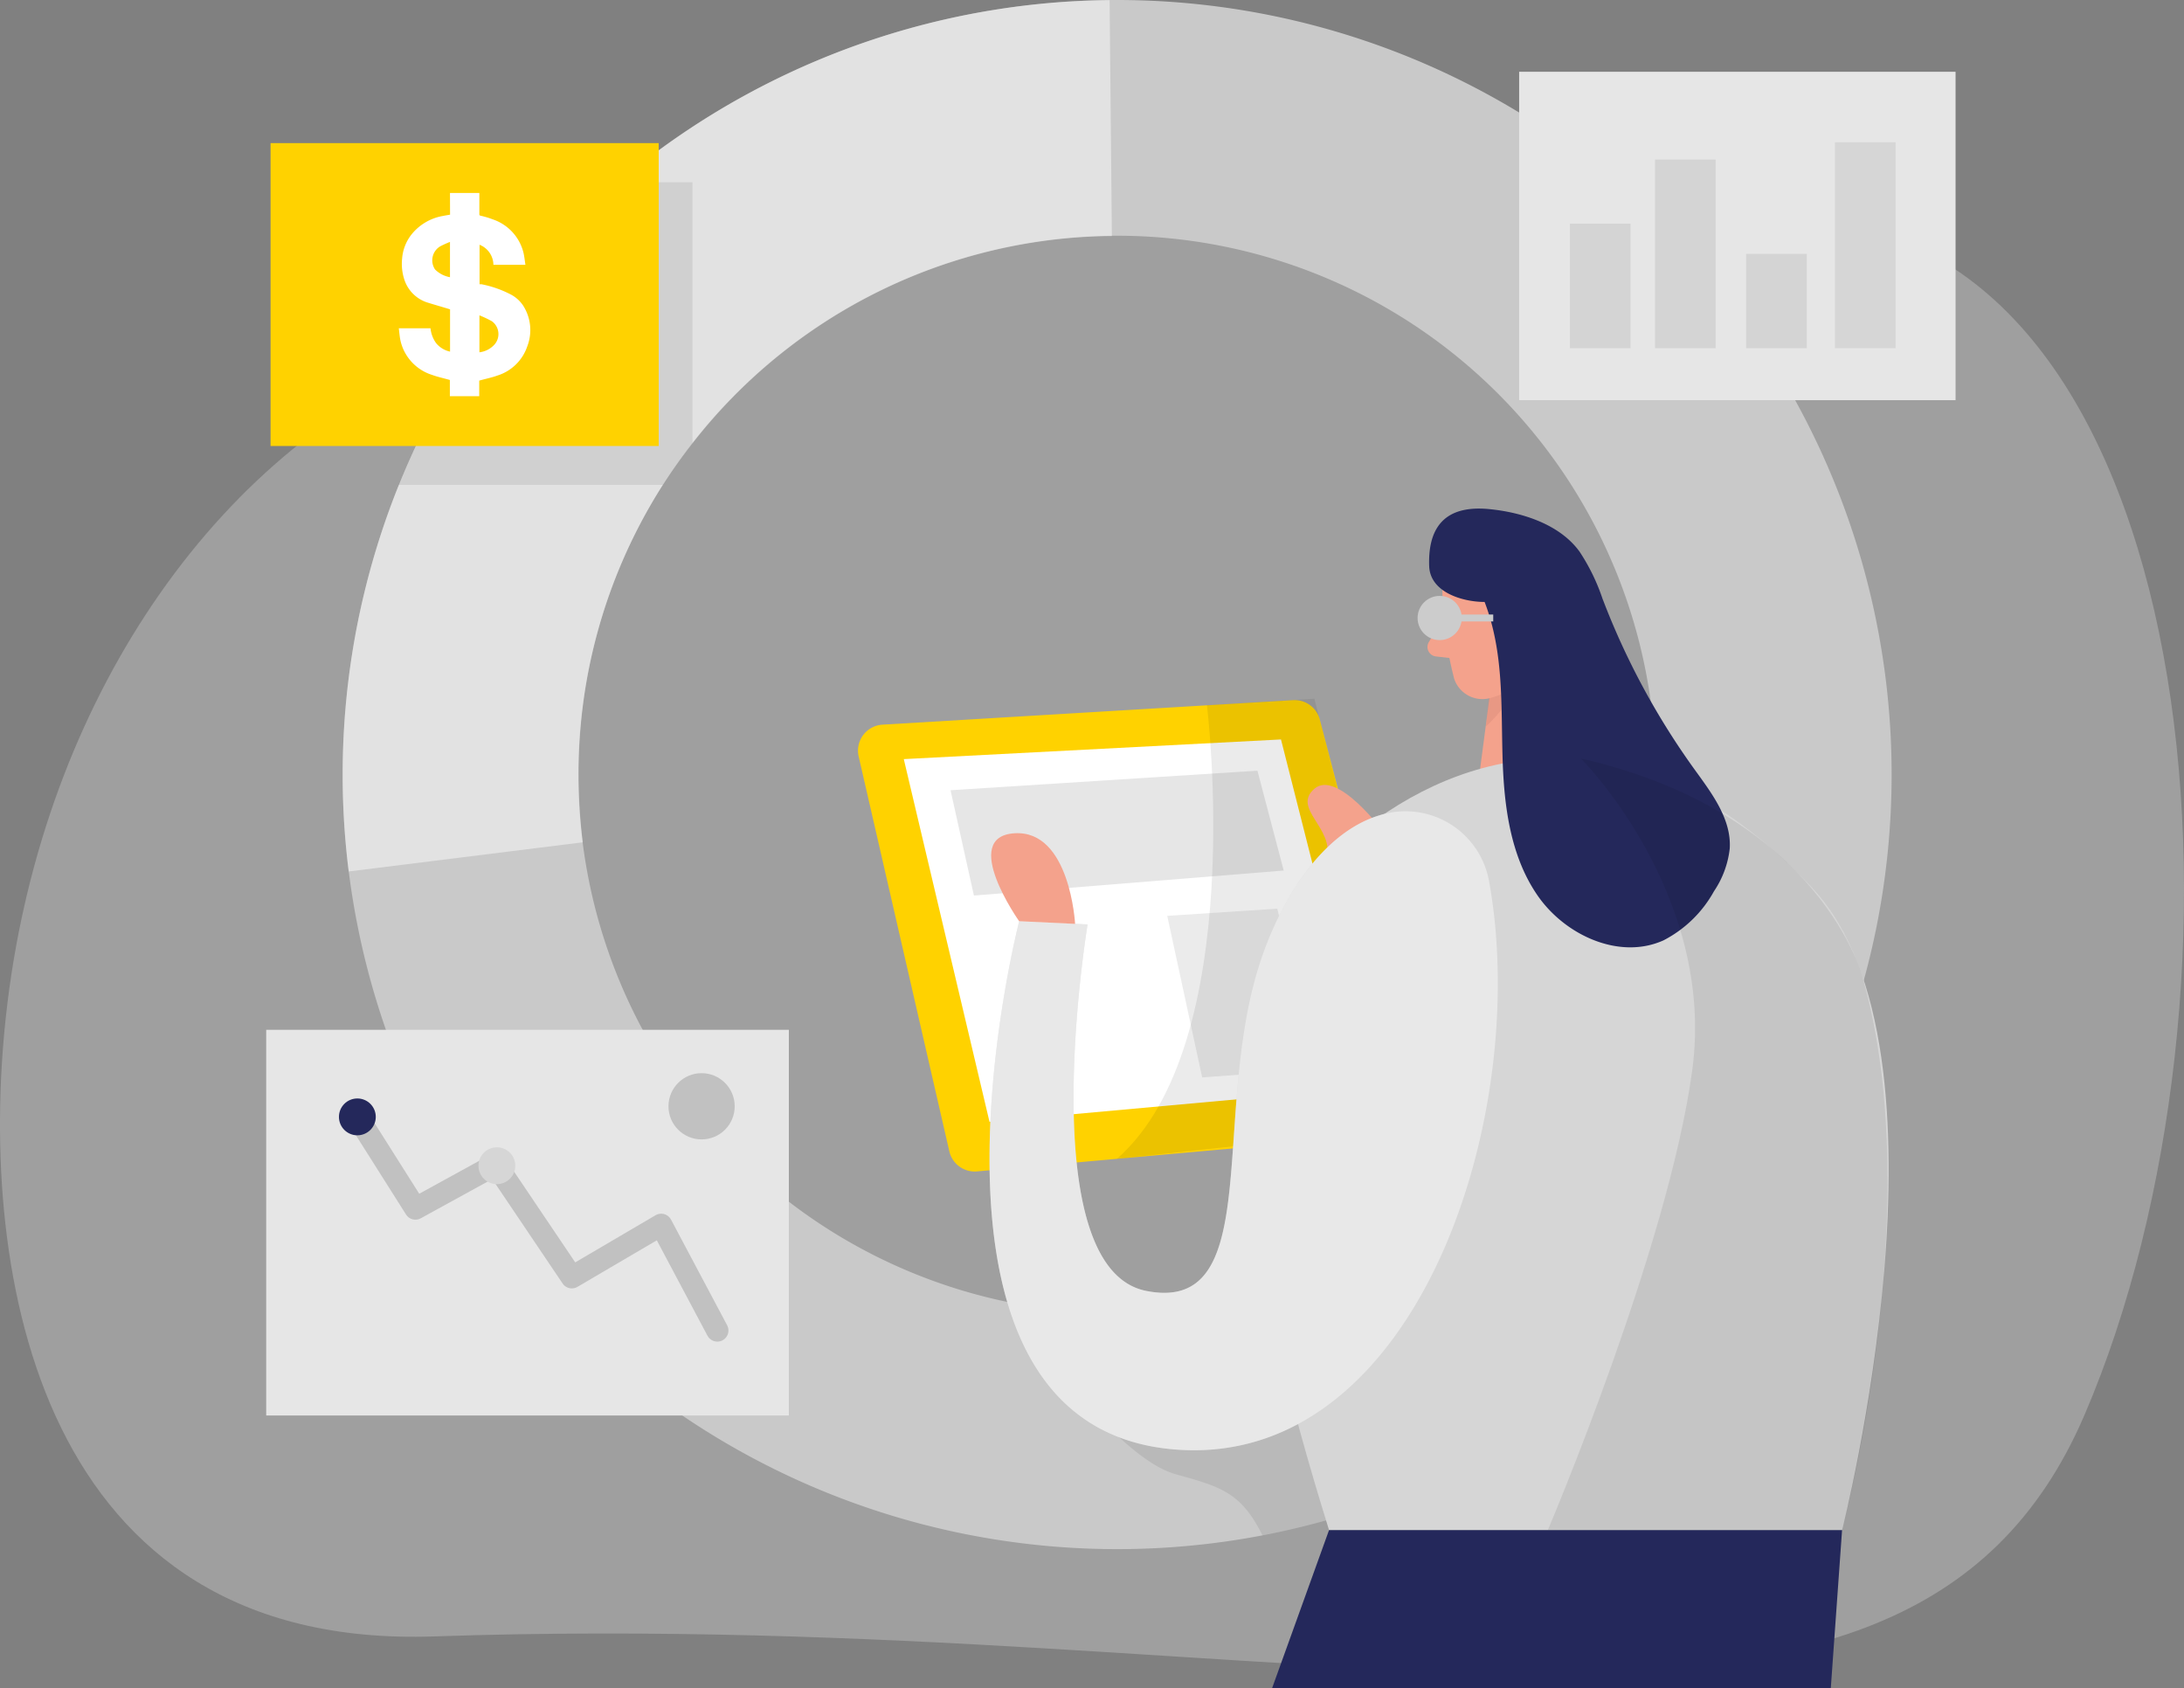<svg xmlns="http://www.w3.org/2000/svg" width="196.209" height="151.666"><rect width="100%" height="100%" fill="#808080" stroke="none"/><g data-name="Financial Analyst_Two Color" transform="translate(-44.363 -28.15)"><path data-name="パス 18163" d="M83.027 60.86c-20.22 8.893-35.194 31.435-38.144 58.681-2.489 22.977 2.937 56.826 38.486 55.607 80.283-2.763 131.981 18.085 148.274-19.915s11.283-102.986-23.3-107.2c-27.501-3.347-85.853-4.53-125.316 12.827Z" fill="#e6e6e6" opacity=".3"/><path data-name="パス 18164" d="M144.727 28.15a69.578 69.578 0 1 0 69.578 69.609 69.578 69.578 0 0 0-69.578-69.609Zm31.062 106.67a48.182 48.182 0 0 1-31.061 11.289 48.908 48.908 0 0 1-6-.367 48.394 48.394 0 1 1 37.061-10.922Z" fill="#c9c9c9"/><path data-name="パス 18165" d="M188.901 151.486a69.211 69.211 0 0 1-31.117 14.584c-1.917-3.84-3.7-4.356-7.792-5.489-2.738-.778-5.383-3.684-7.5-5.5a11.954 11.954 0 0 1-3.809-4.7 7.089 7.089 0 0 1 .031-4.636 48.911 48.911 0 0 0 6 .367 48.182 48.182 0 0 0 31.061-11.289 28.366 28.366 0 0 1 7.337 5.383 20.537 20.537 0 0 1 5.3 8.713 16.087 16.087 0 0 1 .492 2.57Z" opacity=".08"/><path data-name="パス 18166" d="M144.254 49.353a48.288 48.288 0 0 0-37.677 18.621 48.942 48.942 0 0 0-2.664 3.734 48.17 48.17 0 0 0-7.568 26.051 49.9 49.9 0 0 0 .373 6.055l-21.029 2.62a69.585 69.585 0 0 1 68.36-78.272Z" fill="#fff" opacity=".46"/><path data-name="パス 18167" d="M106.577 44.524v23.45a48.942 48.942 0 0 0-2.664 3.734H80.177a69.553 69.553 0 0 1 19.722-27.184Z" opacity=".08"/><path data-name="パス 18168" d="m171.905 127.066-8.974-34.285a2.328 2.328 0 0 0-2.4-1.736l-36.886 2.2a2.34 2.34 0 0 0-2.141 2.857l8.147 35.474a2.34 2.34 0 0 0 2.489 1.8l37.708-3.392a2.334 2.334 0 0 0 2.054-2.919Z" fill="#ffd200"/><path data-name="パス 18169" d="m159.446 94.573-33.887 1.767 7.7 32.58 34.111-3.1Z" fill="#fff"/><path data-name="パス 18170" d="m149.226 110.418 3.14 14.513 10.182-.747-3.435-14.407Z" opacity=".08"/><path data-name="パス 18171" d="m157.329 97.38-27.57 1.755 2.1 9.46 27.831-2.247Z" fill="#e6e6e6"/><path data-name="パス 18172" d="m183.723 80.844 2.67 15.44-9.292 2.72 1.693-12.9Z" fill="#f4a28c"/><path data-name="パス 18173" d="M178.302 88.916a6.317 6.317 0 0 0 3.112-1.9s-.1 3.193-3.56 6.392Z" fill="#ce8172" opacity=".31"/><path data-name="パス 18174" d="M173.946 80.334a33.181 33.181 0 0 0 1.058 8.781 2.67 2.67 0 0 0 3.392 1.693 5.933 5.933 0 0 0 4.294-4.761l1.245-4.755a4.824 4.824 0 0 0-2.489-4.979c-3.179-1.973-7.612.747-7.5 4.021Z" fill="#f4a28c"/><path data-name="パス 18175" d="M179.914 84.453s-.106-2.048 1.444-2 1.718 3.006-.349 3.429Z" fill="#f4a28c"/><path data-name="パス 18176" d="m174.064 83.663-1.332 2.153a.859.859 0 0 0 .622 1.3l2.054.236Z" fill="#f4a28c"/><path data-name="パス 18177" d="m162.445 90.914-9.653.579s3.778 30.364-8.09 40.757l16.256-1.755 4.356-13.754-.884-18.092Z" opacity=".08"/><path data-name="パス 18178" d="M209.855 165.595s10.978-43.048-2.633-57.629-27.657-13.86-38.193-6.9-20.189 16.673-5.265 64.531Z" fill="#d6d6d6"/><path data-name="パス 18179" d="M168.737 102.987s-4.238-5.775-6.292-3.983 1.8 3.479 1.12 6.3 6.342 1.043 5.172-2.317Z" fill="#f4a28c"/><path data-name="パス 18180" d="M188.341 81.958c.056.131.106.268.156.4a66.8 66.8 0 0 0 8.122 14.936c1.543 2.135 3.3 4.437 3.143 7.07a8.52 8.52 0 0 1-1.413 3.84 10.865 10.865 0 0 1-4.543 4.419c-3.958 1.78-8.831-.454-11.3-4.02s-3.031-8.09-3.155-12.447c-.137-4.773.112-9.453-1.612-13.934-1.929 0-4.879-.834-4.979-3.2-.112-3.074 1.039-5.558 5.377-5.141 2.913.28 6.329 1.338 8.128 3.815a18.049 18.049 0 0 1 2.076 4.262Z" fill="#24285b"/><path data-name="パス 18181" d="M178.166 107.461a7.636 7.636 0 0 0-9.864-6.074c-5.253 1.568-9.279 7.96-11.121 14.488-3.8 13.461.548 30.29-9.839 28.236s-5.271-32.922-5.271-32.922l-6.143-.293s-11.563 44.778 13.461 47.41c22.043 2.31 32.567-29.579 28.777-50.845Z" fill="#d6d6d6"/><path data-name="パス 18182" d="M178.166 107.461a7.636 7.636 0 0 0-9.864-6.074c-5.253 1.568-9.279 7.96-11.121 14.488-3.8 13.461.548 30.29-9.839 28.236s-5.271-32.922-5.271-32.922l-6.143-.293s-11.563 44.778 13.461 47.41c22.043 2.31 32.567-29.579 28.777-50.845Z" fill="#fff" opacity=".44"/><path data-name="パス 18183" d="M186.393 96.284s12.148 12.123 10 28.006-12.975 41.305-12.975 41.305h26.437s7.779-28.765 1.867-49.564c.025.006-3.728-14.806-25.329-19.747Z" opacity=".08"/><path data-name="パス 18184" d="M140.949 111.14s-.448-8.433-5.427-8.14.4 7.9.4 7.9Z" fill="#f4a28c"/><path data-name="パス 18185" d="m209.853 165.601-1.014 14.214h-50.2l5.122-14.214Z" fill="#24285b"/><path data-name="長方形 39028" fill="#e6e6e6" d="M115.234 155.302H68.278v-34.646h46.956z"/><path data-name="パス 18186" d="m108.805 147.665-5.041-9.491-8.028 4.711-6.833-10.138-7.219 3.964-5.459-8.631" fill="none" stroke="#c1c1c1" stroke-linecap="round" stroke-linejoin="round" stroke-width="2"/><circle data-name="楕円形 191" cx="1.655" cy="1.655" r="1.655" transform="translate(74.813 126.823)" fill="#24285b"/><circle data-name="楕円形 192" cx="1.655" cy="1.655" r="1.655" transform="translate(87.347 131.211)" fill="#d6d6d6"/><circle data-name="楕円形 193" cx="2.975" cy="2.975" r="2.975" transform="translate(104.418 124.551)" fill="#c1c1c1"/><path data-name="長方形 39029" fill="#e6e6e6" d="M180.842 34.597h39.208v29.499h-39.208z"/><path data-name="長方形 39030" opacity=".08" d="M185.403 48.239h5.446v11.19h-5.446z"/><path data-name="長方形 39031" opacity=".08" d="M193.052 42.483h5.446v16.946h-5.446z"/><path data-name="長方形 39032" opacity=".08" d="M201.236 50.953h5.446v8.476h-5.446z"/><path data-name="長方形 39033" fill="#d6d6d6" d="M209.214 40.927h5.446v18.502h-5.446z"/><path data-name="長方形 39034" fill="#ffd200" d="M68.67 41.008h34.87v27.203H68.67z"/><path data-name="パス 18187" d="M84.789 45.482h2.639v1.867c0 .118 0 .156.149.187a7.866 7.866 0 0 1 1.07.324 4.226 4.226 0 0 1 2.745 2.993c.081.355.118.716.174 1.083h-2.875a1.967 1.967 0 0 0-1.245-1.8v3.546h.168a9.759 9.759 0 0 1 2.577.89 3.037 3.037 0 0 1 1.145.99 4.07 4.07 0 0 1 .4 3.691 4.132 4.132 0 0 1-2.67 2.626c-.529.193-1.083.3-1.649.461v1.4h-2.639v-1.458c-.548-.156-1.083-.268-1.593-.454a4.2 4.2 0 0 1-2.838-3.056c-.081-.367-.106-.747-.156-1.133h2.85a2.7 2.7 0 0 0 .51 1.344 2.228 2.228 0 0 0 1.245.753v-3.8c-.709-.218-1.4-.411-2.072-.622a3.2 3.2 0 0 1-2.029-2.029 4.556 4.556 0 0 1-.205-1.917 3.977 3.977 0 0 1 .846-2.16 4.624 4.624 0 0 1 2.838-1.662c.205-.044.417-.075.622-.112Zm2.645 14.314a2.172 2.172 0 0 0 1.357-.7 1.425 1.425 0 0 0-.23-2.085 9.456 9.456 0 0 0-1.126-.535Zm-2.645-9.914a8.855 8.855 0 0 0-.871.392 1.463 1.463 0 0 0-.467 2.085 2.527 2.527 0 0 0 1.338.691Z" fill="#fff"/><circle data-name="楕円形 194" cx="1.985" cy="1.985" r="1.985" transform="translate(171.718 81.678)" fill="#ccc"/><path data-name="長方形 39035" fill="#ccc" d="M174.792 83.352h3.722v.622h-3.722z"/></g></svg>